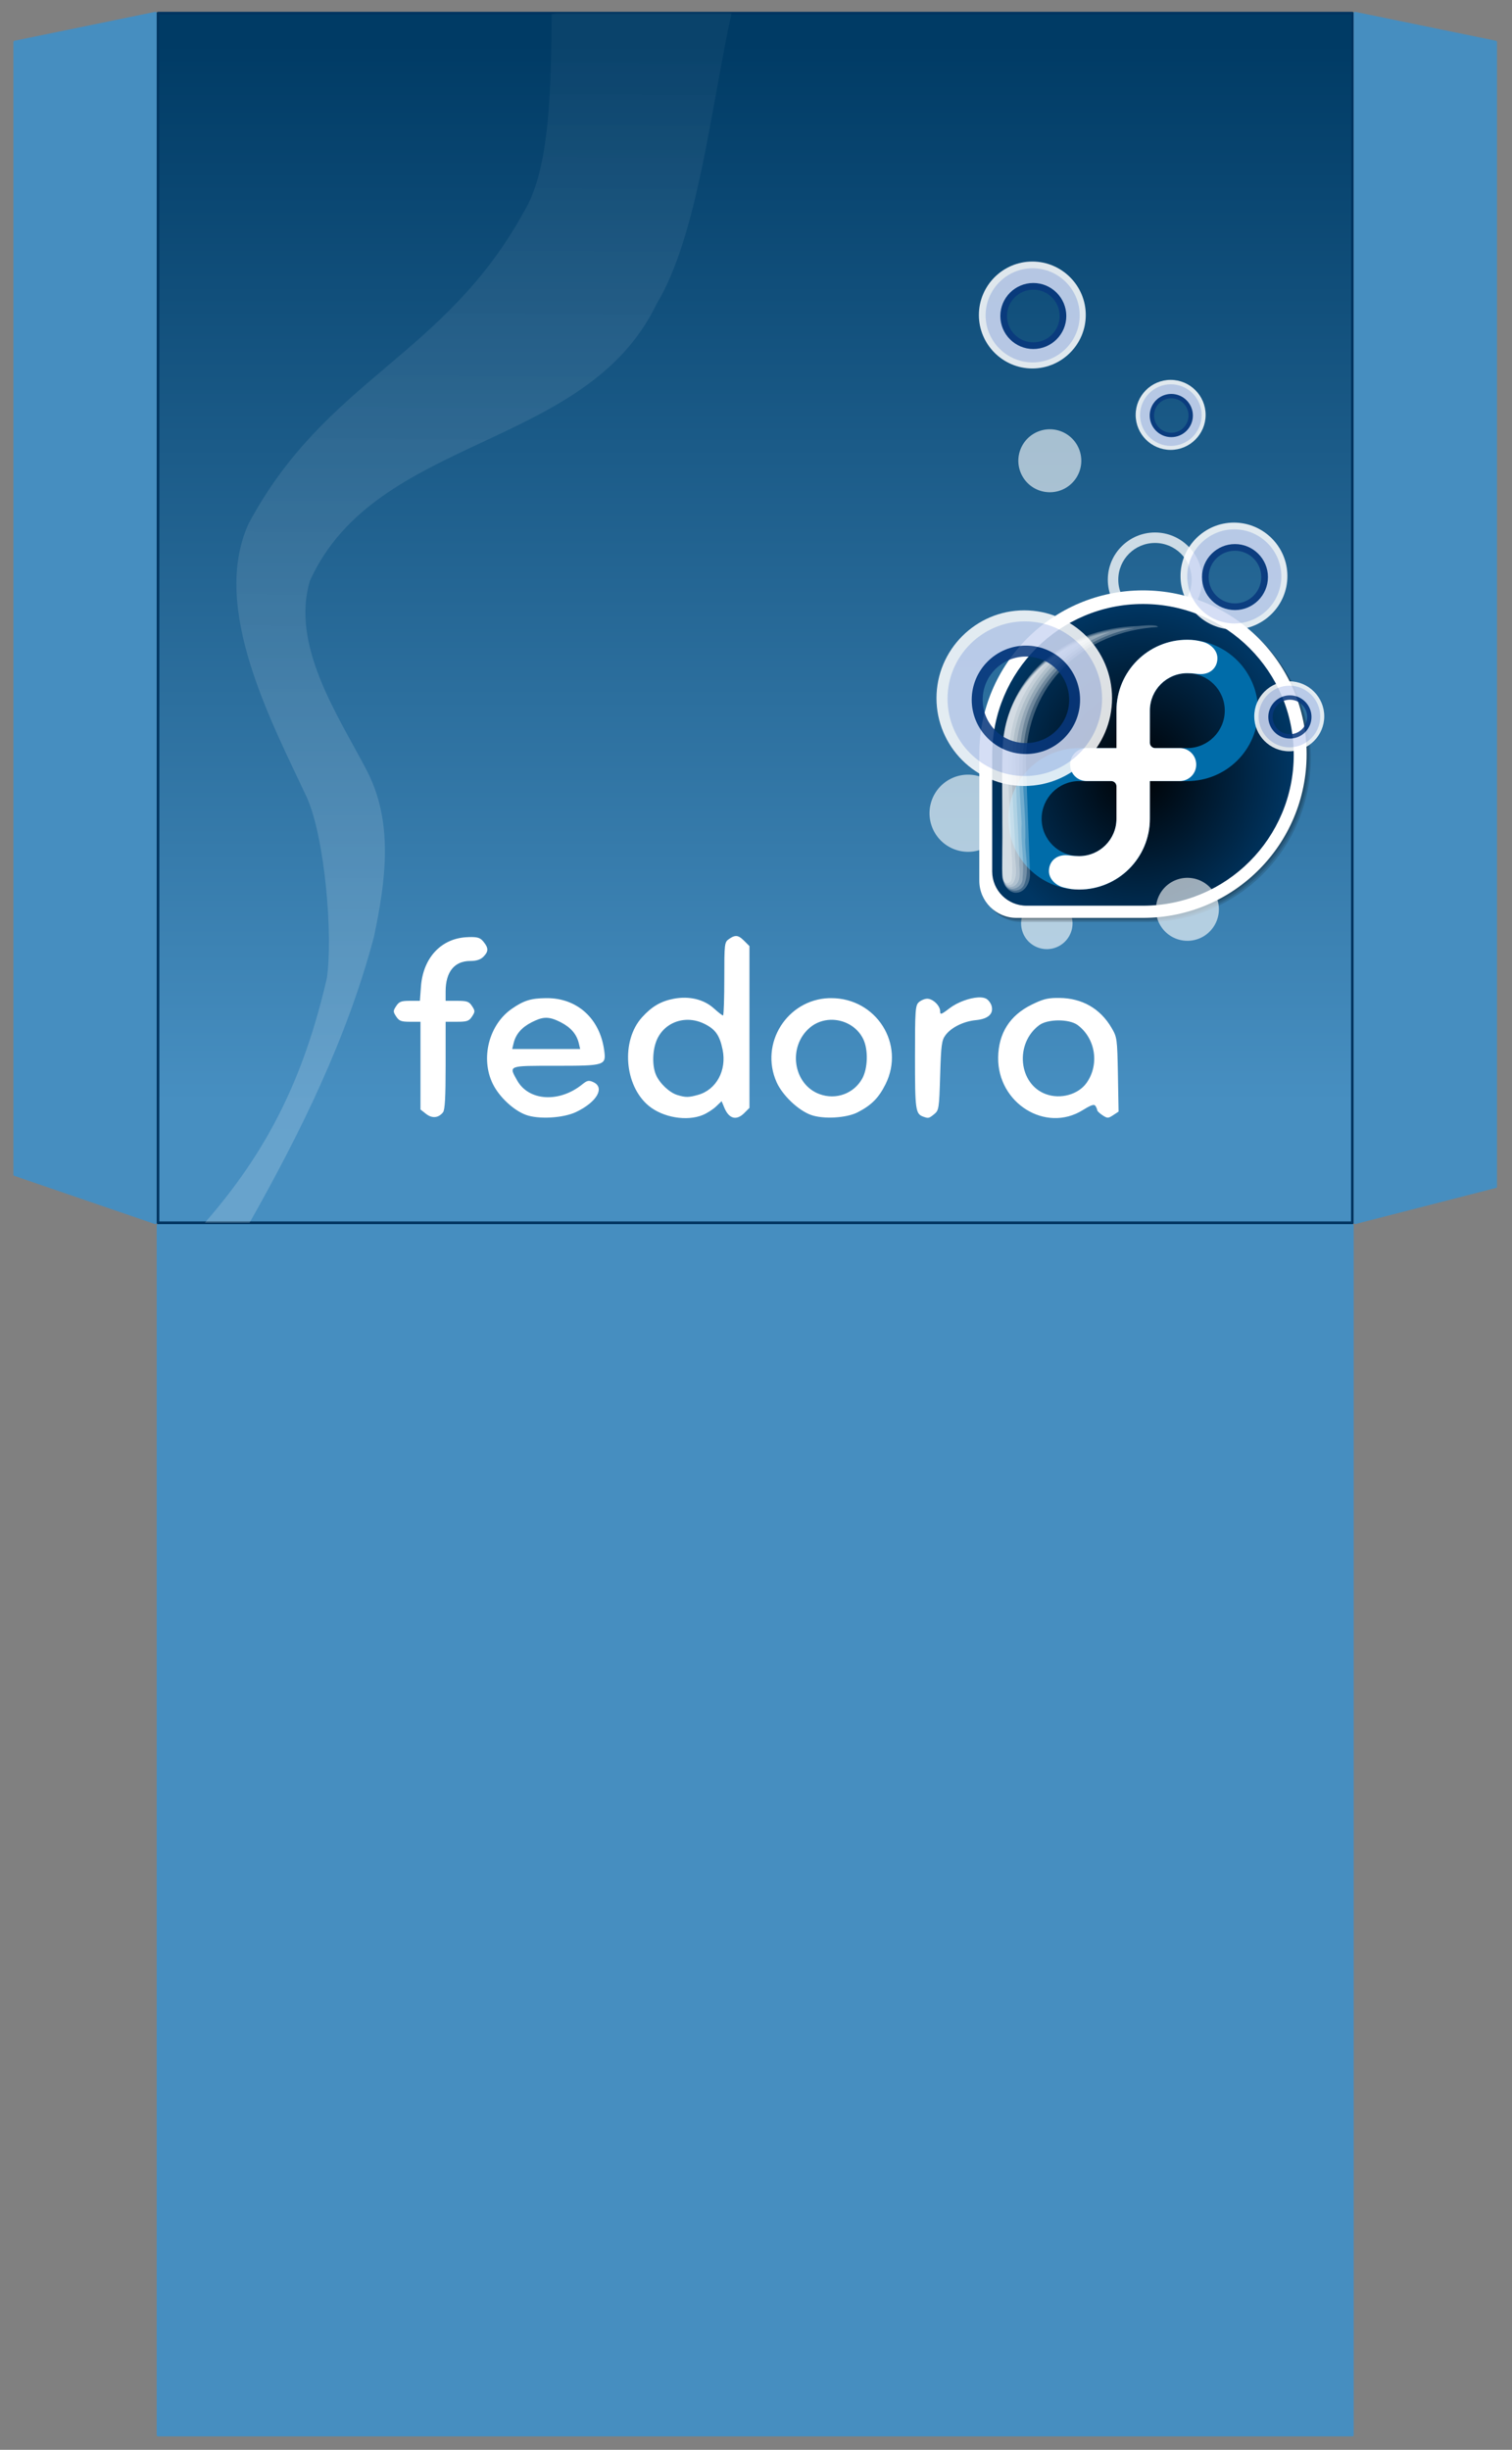 <?xml version="1.0" encoding="UTF-8" standalone="no"?>
<!-- Created with Inkscape (http://www.inkscape.org/) -->
<svg
   xmlns:dc="http://purl.org/dc/elements/1.1/"
   xmlns:cc="http://web.resource.org/cc/"
   xmlns:rdf="http://www.w3.org/1999/02/22-rdf-syntax-ns#"
   xmlns:svg="http://www.w3.org/2000/svg"
   xmlns="http://www.w3.org/2000/svg"
   xmlns:xlink="http://www.w3.org/1999/xlink"
   xmlns:sodipodi="http://inkscape.sourceforge.net/DTD/sodipodi-0.dtd"
   xmlns:inkscape="http://www.inkscape.org/namespaces/inkscape"
   width="565"
   height="915"
   id="svg2"
   sodipodi:version="0.32"
   inkscape:version="0.43"
   version="1.0"
   sodipodi:docbase="/home/nicu/Desktop/cd_templates/bubbles"
   sodipodi:docname="cdjacket_bubbles1.svg">
  <rect width="100%" height="100%" fill="#808080" stroke="none"/>
  <defs
     id="defs4">
    <linearGradient
       id="linearGradient3131">
      <stop
         style="stop-color:#ffffff;stop-opacity:0.181;"
         offset="0"
         id="stop3133" />
      <stop
         style="stop-color:#ffffff;stop-opacity:0.038;"
         offset="1"
         id="stop3135" />
    </linearGradient>
    <linearGradient
       id="linearGradient1369">
      <stop
         style="stop-color:#003b65;stop-opacity:1;"
         offset="0"
         id="stop1372" />
      <stop
         style="stop-color:#478fc1;stop-opacity:1;"
         offset="1"
         id="stop1374" />
    </linearGradient>
    <linearGradient
       id="linearGradient1349">
      <stop
         id="stop1351"
         offset="0"
         style="stop-color:#000001;stop-opacity:1;" />
      <stop
         id="stop1353"
         offset="1"
         style="stop-color:#003663;stop-opacity:1;" />
    </linearGradient>
    <linearGradient
       inkscape:collect="always"
       xlink:href="#linearGradient3131"
       id="linearGradient1524"
       gradientUnits="userSpaceOnUse"
       x1="188.267"
       y1="386.458"
       x2="188.582"
       y2="30.542"
       gradientTransform="matrix(1.28,0,0,1.28,-18.709,-8.741)" />
    <linearGradient
       inkscape:collect="always"
       xlink:href="#linearGradient1369"
       id="linearGradient1533"
       x1="282.2"
       y1="16.04"
       x2="282.2"
       y2="411.755"
       gradientUnits="userSpaceOnUse" />
    <radialGradient
       inkscape:collect="always"
       xlink:href="#linearGradient1349"
       id="radialGradient1535"
       gradientUnits="userSpaceOnUse"
       gradientTransform="matrix(0.935,2.68766e-2,-2.919437e-2,1.015,18.246,-5.7)"
       cx="115.904"
       cy="140.935"
       fx="115.904"
       fy="140.935"
       r="126.159" />
    <linearGradient
       inkscape:collect="always"
       xlink:href="#linearGradient3131"
       id="linearGradient2413"
       gradientUnits="userSpaceOnUse"
       x1="186.036"
       y1="441.668"
       x2="189.381"
       y2="13.722" />
  </defs>
  <sodipodi:namedview
     id="base"
     pagecolor="#ffffff"
     bordercolor="#666666"
     borderopacity="1.0"
     inkscape:pageopacity="0.0"
     inkscape:pageshadow="2"
     inkscape:zoom="1"
     inkscape:cx="282.19999"
     inkscape:cy="572.32371"
     inkscape:document-units="px"
     inkscape:current-layer="layer1"
     showgrid="false"
     inkscape:window-width="1142"
     inkscape:window-height="787"
     inkscape:window-x="0"
     inkscape:window-y="24" />
  <g
     inkscape:label="Layer 1"
     inkscape:groupmode="layer"
     id="layer1">
    <path
       style="fill:#468ec0;fill-opacity:1;stroke:#468ec0;stroke-width:1;stroke-linecap:round;stroke-linejoin:round;stroke-miterlimit:4;stroke-dashoffset:0;stroke-opacity:1"
       d="M 59.05,909.5 L 59.05,457.683 L 505.35,457.683 L 505.35,909.5 L 59.05,909.5 z "
       id="rect1317" />
    <path
       style="fill:url(#linearGradient1533);fill-opacity:1;stroke:#003460;stroke-width:1;stroke-linecap:round;stroke-linejoin:round;stroke-miterlimit:4;stroke-dashoffset:0;stroke-opacity:1"
       d="M 59.05,456.71 L 59.05,4.92 L 505.35,4.92 L 505.35,456.71 L 59.05,456.71 z "
       id="rect1319" />
    <path
       style="fill:#468ec0;fill-opacity:1;stroke:#468ec0;stroke-width:1;stroke-linecap:round;stroke-linejoin:round;stroke-miterlimit:4;stroke-dashoffset:0;stroke-opacity:1"
       d="M 506.35,456.71 L 506.35,4.92 L 558.9,15.723 L 558.9,443.205 L 506.35,456.71 z "
       id="rect1321"
       sodipodi:nodetypes="ccccc" />
    <path
       id="path1327"
       d="M 5.5,438.703 L 5.5,15.723 L 58.05,4.92 L 58.05,456.71 L 5.5,438.703 z "
       style="fill:#468ec0;fill-opacity:1;stroke:#468ec0;stroke-width:1;stroke-linecap:round;stroke-linejoin:round;stroke-miterlimit:4;stroke-dashoffset:0;stroke-opacity:1"
       sodipodi:nodetypes="ccccc" />
    <path
       style="fill:url(#linearGradient2413);fill-opacity:1;stroke:none;stroke-width:1;stroke-linecap:round;stroke-linejoin:round;stroke-miterlimit:4;stroke-dashoffset:0;stroke-opacity:1"
       d="M 207.969 4.906 C 207.369 5.011 206.786 5.11 206.188 5.219 C 205.818 32.583 205.66 62.836 195.781 79.094 C 165.945 133.325 121.753 141.475 92.844 195.688 C 78.609 227.168 101.517 269.659 114.656 297.844 C 121.465 313.076 124.442 349.354 122.156 365.312 C 113.422 402.974 99.834 430.065 76.531 456.719 L 93.25 456.719 C 112.406 422.786 129.623 387.867 139.719 350 C 144.167 328.896 147.293 306.706 136.625 286.938 C 125.817 266.47 108.642 240.759 115.812 216.906 C 140.613 162.263 219.008 168.29 245.312 113.594 C 260.776 88.171 265.765 39.407 273.375 4.906 L 207.969 4.906 z "
       id="path1537" />
    <path
       sodipodi:type="arc"
       style="fill:#ffffff;fill-opacity:0.614;stroke:none;stroke-width:10;stroke-linejoin:miter;stroke-miterlimit:4;stroke-dasharray:none;stroke-opacity:1"
       id="path7495"
       sodipodi:cx="468"
       sodipodi:cy="190"
       sodipodi:rx="49"
       sodipodi:ry="49"
       d="M 517 190 A 49 49 0 1 1  419,190 A 49 49 0 1 1  517 190 z"
       transform="matrix(0.294,0,0,0.294,224.149,247.884)" />
    <path
       transform="matrix(0.196,0,0,0.196,299.446,307.657)"
       d="M 517 190 A 49 49 0 1 1  419,190 A 49 49 0 1 1  517 190 z"
       sodipodi:ry="49"
       sodipodi:rx="49"
       sodipodi:cy="190"
       sodipodi:cx="468"
       id="path8380"
       style="fill:#ffffff;fill-opacity:0.614;stroke:none;stroke-width:10;stroke-linejoin:miter;stroke-miterlimit:4;stroke-dasharray:none;stroke-opacity:1"
       sodipodi:type="arc" />
    <g
       style="fill:#ffffff;fill-opacity:1"
       transform="matrix(0.783,0,0,0.783,123.065,333.579)"
       inkscape:label="Layer 1"
       id="g1342">
      <path
         id="path1333"
         style="fill:#ffffff;fill-opacity:1"
         d="M 193.875,20.469 C 195.178,20.376 196.355,21.137 198.031,22.812 L 200.5,25.281 L 200.5,63.875 L 200.5,102.438 L 198.031,104.906 C 194.279,108.659 190.717,107.695 188.5,102.344 L 187.219,99.25 L 184.594,101.75 C 183.16,103.124 180.326,104.958 178.281,105.812 C 170.69,108.984 159.222,107.061 152.438,101.469 C 140.769,91.85 139.129,70.418 149.219,59.25 C 153.889,54.081 158.214,51.549 164.406,50.375 C 171.744,48.983 178.737,50.666 183.5,54.969 C 185.549,56.82 187.507,58.351 187.875,58.375 C 187.879,58.374 187.902,58.347 187.906,58.344 C 187.909,58.34 187.904,58.317 187.906,58.312 C 187.909,58.307 187.935,58.288 187.938,58.281 C 188.254,57.384 188.5,49.9 188.5,40.906 C 188.5,24.014 188.567,23.414 190.719,21.906 C 191.981,21.022 192.954,20.534 193.875,20.469 z M 66.5,20.969 C 70.867,20.881 72.006,21.261 73.594,23.219 C 76.028,26.22 76,27.875 73.5,30.375 C 72.123,31.752 70.163,32.375 67.219,32.375 C 59.708,32.375 55.5,37.573 55.5,46.844 L 55.5,51.375 L 60.969,51.375 C 65.707,51.375 66.677,51.712 68.094,53.875 C 69.611,56.191 69.611,56.559 68.094,58.875 C 66.677,61.038 65.707,61.375 60.969,61.375 L 55.5,61.375 L 55.5,82.156 C 55.5,97.289 55.159,103.406 54.25,104.562 C 52.106,107.289 49.041,107.581 46.156,105.312 L 43.5,103.219 L 43.5,82.281 L 43.5,61.375 L 38.531,61.375 C 34.326,61.375 33.29,60.987 31.906,58.875 C 30.389,56.559 30.389,56.191 31.906,53.875 C 33.28,51.778 34.313,51.375 38.375,51.375 L 43.219,51.375 L 43.719,44.625 C 44.722,30.642 53.655,21.289 66.281,21 C 66.352,20.998 66.431,20.97 66.5,20.969 z M 309.656,49.75 C 311.208,49.666 312.54,49.863 313.438,50.344 C 314.557,50.943 315.747,52.556 316.094,53.938 C 317.027,57.656 314.337,60.039 308.562,60.594 C 302.685,61.158 296.834,64.043 294.062,67.75 C 292.238,70.19 291.943,72.377 291.5,87.031 C 291.02,102.897 290.892,103.636 288.625,105.469 C 286.14,107.478 285.895,107.512 283.5,106.656 C 279.749,105.316 279.5,103.547 279.5,78.312 C 279.5,55.698 279.666,53.549 281.344,52.031 C 282.35,51.121 284.15,50.375 285.344,50.375 C 288.062,50.375 291.5,53.704 291.5,56.344 C 291.5,56.677 291.509,56.965 291.562,57.156 C 291.574,57.195 291.61,57.249 291.625,57.281 C 291.631,57.294 291.649,57.333 291.656,57.344 C 291.671,57.365 291.701,57.389 291.719,57.406 C 291.728,57.414 291.74,57.431 291.75,57.438 C 291.755,57.441 291.776,57.466 291.781,57.469 C 291.787,57.471 291.807,57.466 291.812,57.469 C 291.824,57.473 291.863,57.497 291.875,57.5 C 291.881,57.501 291.9,57.499 291.906,57.5 C 291.927,57.502 291.978,57.501 292,57.5 C 292.023,57.499 292.069,57.504 292.094,57.5 C 292.68,57.388 293.815,56.582 295.969,54.938 C 299.78,52.028 305.533,49.973 309.656,49.75 z M 346.719,50 C 347.254,49.99 347.798,49.994 348.406,50 C 359.228,50.099 367.891,55.049 373.281,64.219 C 375.933,68.73 376.023,69.365 376.344,86.531 L 376.656,104.219 L 374.094,105.906 C 371.698,107.476 371.321,107.49 369,105.969 C 367.711,105.124 366.636,104.106 366.5,103.656 C 366.497,103.642 366.501,103.607 366.5,103.594 C 366.5,103.588 366.469,103.569 366.469,103.562 C 366.438,103.145 366.098,102.258 365.656,101.562 C 365.616,101.499 365.546,101.427 365.5,101.375 C 365.494,101.369 365.475,101.35 365.469,101.344 C 365.457,101.332 365.419,101.292 365.406,101.281 C 365.4,101.276 365.382,101.255 365.375,101.25 C 365.362,101.24 365.326,101.228 365.312,101.219 C 365.27,101.192 365.203,101.144 365.156,101.125 C 365.124,101.113 365.066,101.103 365.031,101.094 C 364.186,100.892 362.621,101.611 359.531,103.531 C 341.86,114.516 318.872,100.189 319.188,78.375 C 319.354,66.858 324.76,58.337 335.094,53.25 C 340.094,50.788 342.358,50.085 346.719,50 z M 103.344,50.094 C 103.457,50.093 103.572,50.094 103.688,50.094 C 118.247,50.016 129.087,59.808 131.156,74.906 C 132.158,82.212 131.741,82.375 107.812,82.375 C 85.078,82.375 85.584,82.154 89.625,89.344 C 95.179,99.225 109.733,100.112 120.719,91.219 C 123.034,89.345 123.817,89.176 125.969,90.156 C 131.658,92.749 127.683,99.687 117.781,104.406 C 111.634,107.336 99.844,108.005 93.812,105.781 C 87.881,103.595 81.047,97.197 78,90.969 C 72.043,78.794 76.151,62.698 87.156,55.125 C 92.788,51.25 96.186,50.164 103.344,50.094 z M 238.531,50.094 C 238.849,50.083 239.179,50.094 239.5,50.094 C 261.066,50.075 274.969,72.082 265.438,91.156 C 262.169,97.696 258.717,101.183 252.125,104.562 C 246.731,107.328 235.645,107.941 229.781,105.781 C 223.663,103.527 216.214,96.404 213.438,90.156 C 205.232,71.69 218.505,50.76 238.531,50.094 z M 102.812,59.5 C 100.931,59.638 98.998,60.364 96.531,61.625 C 91.756,64.065 88.964,67.306 87.938,71.625 L 87.281,74.375 L 103.5,74.375 L 119.719,74.375 L 119.062,71.625 C 118.036,67.306 115.244,64.065 110.469,61.625 C 107.396,60.055 105.156,59.328 102.812,59.5 z M 239.094,60.438 C 235.634,60.561 232.18,61.765 229.375,64.125 C 218.631,73.165 221.271,91.262 234,95.906 C 241.783,98.746 250.275,95.66 254.281,88.531 C 256.999,83.696 257.26,74.811 254.844,69.719 C 251.935,63.589 245.474,60.209 239.094,60.438 z M 170.031,60.469 C 164.214,60.806 158.954,64.141 156.406,69.75 C 154.197,74.615 153.958,82.176 155.875,86.656 C 157.62,90.734 162.345,95.191 166.094,96.312 C 170.1,97.511 171.4,97.51 175.938,96.25 C 184.667,93.826 189.716,84.574 187.688,74.688 C 186.27,67.778 184.217,64.882 178.844,62.281 C 175.947,60.879 172.923,60.301 170.031,60.469 z M 347.812,60.719 C 344.285,60.747 340.772,61.517 338.812,62.969 C 326.992,71.727 328.875,91.136 342,95.906 C 348.962,98.437 357.412,96.097 361.375,90.531 C 367.599,81.79 365.69,69.333 357.125,62.938 C 355.128,61.446 351.452,60.689 347.812,60.719 z "
         sodipodi:nodetypes="cccccccccsssssssssssccssscccsscccscccccsscccsccsssssssssssssssssssssssccsscccsssssssssssssssccssssssssssccsssssccscccccsccssssccssssssccssssc" />
    </g>
    <path
       style="opacity:0.77;fill:#ffffff;fill-opacity:1;stroke:none;stroke-width:12;stroke-linejoin:miter;stroke-miterlimit:4;stroke-dasharray:none;stroke-opacity:1"
       d="M 431.591,198.881 C 421.882,198.881 413.964,206.8 413.964,216.509 C 413.964,226.218 421.882,234.137 431.591,234.137 C 441.3,234.137 449.219,226.218 449.219,216.509 C 449.219,206.8 441.3,198.881 431.591,198.881 z M 431.591,202.799 C 439.181,202.799 445.302,208.919 445.302,216.509 C 445.302,224.099 439.181,230.219 431.591,230.219 C 424.002,230.219 417.881,224.099 417.881,216.509 C 417.881,208.919 424.002,202.799 431.591,202.799 z "
       id="path7497" />
    <g
       transform="matrix(0.493,0,0,0.493,364.902,219.473)"
       id="g3097">
      <path
         id="path3095"
         style="fill:#000000;fill-opacity:0.137"
         d="M 253.371,129.322 C 253.371,60.802 197.83,5.257 129.315,5.257 C 60.832,5.257 5.307,60.755 5.26,129.232 L 5.257,129.226 L 5.257,225.233 L 5.26,225.241 C 5.297,240.788 17.906,253.371 33.467,253.371 C 33.511,253.371 33.553,253.365 33.598,253.365 L 33.607,253.371 L 129.366,253.371 L 129.366,253.371 C 197.856,253.343 253.371,197.821 253.371,129.322 z " />
      <path
         id="path3093"
         style="fill:#000000;fill-opacity:0.137"
         d="M 252.32,128.271 C 252.32,59.751 196.779,4.205 128.264,4.205 C 59.781,4.205 4.255,59.704 4.208,128.181 L 4.205,128.175 L 4.205,224.182 L 4.208,224.19 C 4.246,239.737 16.855,252.32 32.416,252.32 C 32.46,252.32 32.502,252.314 32.546,252.314 L 32.555,252.32 L 128.314,252.32 L 128.314,252.32 C 196.804,252.291 252.32,196.769 252.32,128.271 z " />
      <path
         d="M 251.269,127.219 C 251.269,58.7 195.727,3.154 127.213,3.154 C 58.73,3.154 3.204,58.653 3.157,127.13 L 3.154,127.124 L 3.154,223.13 L 3.157,223.138 C 3.194,238.685 15.804,251.269 31.364,251.269 C 31.408,251.269 31.451,251.263 31.495,251.263 L 31.504,251.269 L 127.263,251.269 L 127.263,251.269 C 195.753,251.24 251.269,195.718 251.269,127.219 z "
         style="fill:#000000;fill-opacity:0.137"
         id="path1345" />
      <path
         id="path1347"
         style="fill:#ffffff;fill-opacity:1"
         d="M 250.217,126.168 C 250.217,57.648 194.676,2.103 126.161,2.103 C 57.678,2.103 2.153,57.601 2.106,126.078 L 2.103,126.072 L 2.103,222.079 L 2.106,222.087 C 2.143,237.634 14.752,250.217 30.313,250.217 C 30.357,250.217 30.399,250.211 30.444,250.211 L 30.452,250.217 L 126.212,250.217 L 126.212,250.217 C 194.702,250.189 250.217,194.667 250.217,126.168 z " />
      <path
         d="M 240.444,126.71 C 240.444,63.588 189.278,12.418 126.161,12.418 C 63.073,12.418 11.921,63.545 11.877,126.628 L 11.875,126.622 L 11.875,215.066 L 11.877,215.073 C 11.912,229.396 23.528,240.988 37.863,240.988 C 37.903,240.988 37.942,240.982 37.983,240.982 L 37.991,240.988 L 126.207,240.988 L 126.207,240.988 C 189.302,240.961 240.444,189.813 240.444,126.71 z "
         style="fill:url(#radialGradient1535);fill-opacity:1"
         id="speech-bubble" />
      <g
         id="f-script"
         transform="matrix(0.906,0,0,0.906,11.875,12.418)"
         style="fill:#006ca9;fill-opacity:1">
        <path
           id="f-script-path"
           style="fill:#006ca9;fill-opacity:1"
           d="M 163.202,29.904 C 130.498,29.904 103.989,56.414 103.989,89.116 C 103.989,89.127 103.989,89.142 103.989,89.157 L 103.989,120.496 L 72.746,120.496 C 72.741,120.496 72.741,120.496 72.738,120.496 C 40.035,120.496 13.526,146.877 13.526,179.577 C 13.526,212.282 40.036,238.791 72.738,238.791 C 105.437,238.791 131.947,212.282 131.947,179.577 C 131.947,179.565 131.947,179.554 131.947,179.536 L 131.947,148.067 L 163.189,148.067 C 163.196,148.067 163.199,148.067 163.202,148.067 C 195.901,148.067 222.411,121.816 222.411,89.116 C 222.411,56.414 195.901,29.904 163.202,29.904 z M 103.989,179.633 C 103.964,196.864 89.979,210.833 72.738,210.833 C 55.479,210.833 41.358,196.841 41.358,179.582 C 41.358,162.317 55.479,148.066 72.738,148.066 C 72.752,148.066 72.766,148.066 72.779,148.066 L 99.558,148.066 C 99.567,148.066 99.572,148.066 99.578,148.066 C 102.016,148.066 103.993,150.039 103.993,152.473 C 103.993,152.478 103.99,152.478 103.99,152.484 L 103.99,179.633 L 103.989,179.633 z M 163.199,120.496 C 163.189,120.496 163.179,120.496 163.17,120.496 L 136.373,120.496 C 136.367,120.496 136.36,120.496 136.357,120.496 C 133.919,120.496 131.947,118.524 131.947,116.084 L 131.947,116.083 L 131.947,89.065 C 131.976,71.824 145.957,57.86 163.199,57.86 C 180.458,57.86 194.582,71.853 194.582,89.115 C 194.582,106.375 180.458,120.496 163.199,120.496 z " />
      </g>
      <path
         id="blue-inifity-connectors"
         style="fill:#ffffff"
         d="M 106.077,121.576 L 106.077,93.185 C 106.077,93.173 106.077,93.159 106.077,93.148 C 106.077,63.523 130.091,39.508 159.717,39.508 C 164.211,39.508 167.404,40.014 171.564,41.103 C 177.63,42.694 182.585,47.663 182.587,53.449 C 182.59,60.442 177.514,65.526 169.927,65.526 C 166.312,65.526 165.006,64.834 159.714,64.834 C 144.095,64.834 131.429,77.484 131.403,93.103 L 131.403,117.578 L 131.403,117.579 C 131.403,119.789 133.19,121.575 135.398,121.575 C 135.401,121.575 135.407,121.575 135.413,121.575 L 154.003,121.575 C 160.931,121.575 166.526,127.122 166.531,134.069 C 166.531,141.018 160.929,146.552 154.003,146.552 L 131.403,146.552 L 131.403,175.06 C 131.403,175.077 131.403,175.087 131.403,175.103 C 131.403,204.725 107.388,228.74 77.767,228.74 C 73.272,228.74 70.079,228.233 65.919,227.144 C 59.852,225.554 54.896,220.581 54.893,214.798 C 54.893,207.806 59.966,202.72 67.557,202.72 C 71.167,202.72 72.477,203.413 77.767,203.413 C 93.386,203.413 106.055,190.762 106.079,175.149 C 106.079,175.149 106.079,150.55 106.079,150.545 C 106.079,148.34 104.288,146.553 102.08,146.553 C 102.077,146.553 102.074,146.553 102.07,146.553 L 83.48,146.553 C 76.55,146.553 70.951,141.024 70.951,134.073 C 70.949,127.083 76.608,121.577 83.612,121.577 L 106.077,121.577 L 106.077,121.576 z " />
      <path
         style="fill:#ffffff;fill-opacity:0.256"
         d="M 122.75,29.122 C 65.269,30.57 19.547,69.065 19.507,126.889 C 19.507,126.889 19.381,215.626 19.381,217.055 C 19.381,224.847 24.103,231.157 29.946,231.157 C 35.79,231.157 40.554,224.847 40.554,217.055 L 37.439,132.319 C 37.478,72.939 81.505,33.016 137.524,29.837 C 136.898,27.488 122.975,29.116 122.75,29.122 z "
         id="path2283"
         sodipodi:nodetypes="ccsssccc" />
      <path
         style="fill:#ffffff;fill-opacity:0.256"
         d="M 119.018,30.576 C 78.095,31.527 36.575,56.518 24.265,96.917 C 16.261,123.015 20.985,151.088 19.648,178.076 C 20.455,192.877 18.05,208.229 20.561,222.738 C 22.1,230.7 33.635,232.248 36.43,224.295 C 40.49,213.105 36.195,200.501 37.032,188.787 C 37.367,158.674 30.485,127.534 40.219,98.264 C 51.226,62.904 83.772,36.813 119.902,30.534 L 119.018,30.576 z "
         id="path4037" />
      <path
         style="fill:#ffffff;fill-opacity:0.256"
         d="M 101.492,33.607 C 101.596,33.625 101.837,33.478 101.492,33.607 z M 101.492,33.607 C 62.898,39.808 26.908,69.7 21.347,109.504 C 17.359,139.15 21.085,169.159 19.499,198.953 C 20.023,207.793 17.704,218.202 22.441,226.063 C 27.18,231.123 35.344,226.444 34.901,219.833 C 36.397,206.247 33.294,192.617 34.209,178.961 C 32.578,146.107 27.714,110.347 44.998,80.552 C 57.199,58.644 77.888,41.955 101.492,33.607 z "
         id="path4041" />
      <path
         style="fill:#ffffff;fill-opacity:0.256"
         d="M 84.499,38.869 C 49.917,50.062 21.097,82.01 20.309,119.306 C 18.285,150.462 20.794,181.707 19.381,212.888 C 19.387,218.069 20.415,229.13 28.178,226.358 C 35.311,222.42 31.666,212.329 32.447,205.776 C 31.528,181.097 29.749,156.443 29.694,131.73 C 29.346,101.722 41.724,71.756 64.926,52.465 C 71.278,47.083 78.139,42.355 85.552,38.532 L 84.499,38.869 z "
         id="path4045" />
      <path
         style="fill:#ffffff;fill-opacity:0.256"
         d="M 69.454,45.941 C 40.862,60.318 19.124,90.663 19.917,123.645 C 18.674,154.886 20.055,186.212 19.532,217.434 C 19.011,221.815 23.563,228.643 27.824,223.79 C 32.235,216.492 28.4,207.091 29.313,198.96 C 28.803,169.998 24.502,140.726 28.497,111.903 C 32.703,85.547 48.198,60.798 69.454,45.941 z "
         id="path4049" />
      <path
         style="fill:#ffffff;fill-opacity:0.256"
         d="M 52.484,57.601 C 30.99,74.596 18.027,101.545 19.71,129.074 C 19.029,159.416 19.586,189.897 19.778,220.17 C 20.399,225.1 26.582,225.103 26.723,219.791 C 27.853,208.856 25.779,197.798 26.197,186.791 C 24.805,150.628 18.336,111.116 37.499,78.269 C 41.754,70.58 46.939,63.535 53.031,57.18 L 52.484,57.601 z "
         id="path4053" />
    </g>
    <path
       transform="matrix(0.24,0,0,0.24,331.387,294.03)"
       d="M 517 190 A 49 49 0 1 1  419,190 A 49 49 0 1 1  517 190 z"
       sodipodi:ry="49"
       sodipodi:rx="49"
       sodipodi:cy="190"
       sodipodi:cx="468"
       id="path1356"
       style="fill:#ffffff;fill-opacity:0.614;stroke:none;stroke-width:10;stroke-linejoin:miter;stroke-miterlimit:4;stroke-dasharray:none;stroke-opacity:1"
       sodipodi:type="arc" />
    <g
       style="opacity:0.865"
       transform="matrix(0.409,0,0,0.409,278.039,185.918)"
       id="g7487">
      <path
         id="path7489"
         d="M 256,102.795 C 211.846,102.795 175.795,138.846 175.795,183 C 175.795,227.154 211.846,263.205 256,263.205 C 300.154,263.205 336.205,227.154 336.205,183 C 336.205,138.846 300.154,102.795 256,102.795 z M 256,126.751 C 287.168,126.751 312.249,151.832 312.249,183 C 312.249,214.168 287.168,239.249 256,239.249 C 224.832,239.249 199.751,214.168 199.751,183 C 199.751,151.832 224.832,126.751 256,126.751 z "
         style="fill:#ffffff;fill-opacity:1;stroke:none;stroke-width:15.654;stroke-linejoin:miter;stroke-miterlimit:4;stroke-dasharray:none;stroke-opacity:1" />
      <path
         id="path7491"
         d="M 256.5,112.89 C 217.663,112.89 185.89,144.663 185.89,183.5 C 185.89,222.337 217.663,254.11 256.5,254.11 C 295.337,254.11 327.11,222.337 327.11,183.5 C 327.11,144.663 295.337,112.89 256.5,112.89 z M 256.5,136.92 C 282.352,136.92 303.08,157.648 303.08,183.5 C 303.08,209.352 282.352,230.08 256.5,230.08 C 230.648,230.08 209.92,209.352 209.92,183.5 C 209.92,157.648 230.648,136.92 256.5,136.92 z "
         style="fill:#ced9f4;fill-opacity:1;stroke:none;stroke-width:18.227;stroke-linejoin:miter;stroke-miterlimit:4;stroke-dasharray:none;stroke-opacity:1" />
      <path
         id="path7493"
         d="M 257.5,135 C 230.231,135 208,157.231 208,184.5 C 208,211.769 230.231,234 257.5,234 C 284.769,234 307,211.769 307,184.5 C 307,157.231 284.769,135 257.5,135 z M 257.5,145 C 279.359,145 297,162.641 297,184.5 C 297,206.359 279.359,224 257.5,224 C 235.641,224 218,206.359 218,184.5 C 218,162.641 235.641,145 257.5,145 z "
         style="fill:#08377d;fill-opacity:1;stroke:none;stroke-width:10;stroke-linejoin:miter;stroke-miterlimit:4;stroke-dasharray:none;stroke-opacity:1" />
    </g>
    <g
       id="g8372"
       transform="matrix(0.163,0,0,0.163,440.036,237.707)"
       style="opacity:0.865">
      <path
         style="fill:#ffffff;fill-opacity:1;stroke:none;stroke-width:15.654;stroke-linejoin:miter;stroke-miterlimit:4;stroke-dasharray:none;stroke-opacity:1"
         d="M 256,102.795 C 211.846,102.795 175.795,138.846 175.795,183 C 175.795,227.154 211.846,263.205 256,263.205 C 300.154,263.205 336.205,227.154 336.205,183 C 336.205,138.846 300.154,102.795 256,102.795 z M 256,126.751 C 287.168,126.751 312.249,151.832 312.249,183 C 312.249,214.168 287.168,239.249 256,239.249 C 224.832,239.249 199.751,214.168 199.751,183 C 199.751,151.832 224.832,126.751 256,126.751 z "
         id="path8374" />
      <path
         style="fill:#ced9f4;fill-opacity:1;stroke:none;stroke-width:18.227;stroke-linejoin:miter;stroke-miterlimit:4;stroke-dasharray:none;stroke-opacity:1"
         d="M 256.5,112.89 C 217.663,112.89 185.89,144.663 185.89,183.5 C 185.89,222.337 217.663,254.11 256.5,254.11 C 295.337,254.11 327.11,222.337 327.11,183.5 C 327.11,144.663 295.337,112.89 256.5,112.89 z M 256.5,136.92 C 282.352,136.92 303.08,157.648 303.08,183.5 C 303.08,209.352 282.352,230.08 256.5,230.08 C 230.648,230.08 209.92,209.352 209.92,183.5 C 209.92,157.648 230.648,136.92 256.5,136.92 z "
         id="path8376" />
      <path
         style="fill:#08377d;fill-opacity:1;stroke:none;stroke-width:10;stroke-linejoin:miter;stroke-miterlimit:4;stroke-dasharray:none;stroke-opacity:1"
         d="M 257.5,135 C 230.231,135 208,157.231 208,184.5 C 208,211.769 230.231,234 257.5,234 C 284.769,234 307,211.769 307,184.5 C 307,157.231 284.769,135 257.5,135 z M 257.5,145 C 279.359,145 297,162.641 297,184.5 C 297,206.359 279.359,224 257.5,224 C 235.641,224 218,206.359 218,184.5 C 218,162.641 235.641,145 257.5,145 z "
         id="path8378" />
    </g>
    <g
       id="g8382"
       transform="matrix(0.249,0,0,0.249,397.358,169.595)"
       style="opacity:0.865">
      <path
         style="fill:#ffffff;fill-opacity:1;stroke:none;stroke-width:15.654;stroke-linejoin:miter;stroke-miterlimit:4;stroke-dasharray:none;stroke-opacity:1"
         d="M 256,102.795 C 211.846,102.795 175.795,138.846 175.795,183 C 175.795,227.154 211.846,263.205 256,263.205 C 300.154,263.205 336.205,227.154 336.205,183 C 336.205,138.846 300.154,102.795 256,102.795 z M 256,126.751 C 287.168,126.751 312.249,151.832 312.249,183 C 312.249,214.168 287.168,239.249 256,239.249 C 224.832,239.249 199.751,214.168 199.751,183 C 199.751,151.832 224.832,126.751 256,126.751 z "
         id="path8384" />
      <path
         style="fill:#ced9f4;fill-opacity:1;stroke:none;stroke-width:18.227;stroke-linejoin:miter;stroke-miterlimit:4;stroke-dasharray:none;stroke-opacity:1"
         d="M 256.5,112.89 C 217.663,112.89 185.89,144.663 185.89,183.5 C 185.89,222.337 217.663,254.11 256.5,254.11 C 295.337,254.11 327.11,222.337 327.11,183.5 C 327.11,144.663 295.337,112.89 256.5,112.89 z M 256.5,136.92 C 282.352,136.92 303.08,157.648 303.08,183.5 C 303.08,209.352 282.352,230.08 256.5,230.08 C 230.648,230.08 209.92,209.352 209.92,183.5 C 209.92,157.648 230.648,136.92 256.5,136.92 z "
         id="path8386" />
      <path
         style="fill:#08377d;fill-opacity:1;stroke:none;stroke-width:10;stroke-linejoin:miter;stroke-miterlimit:4;stroke-dasharray:none;stroke-opacity:1"
         d="M 257.5,135 C 230.231,135 208,157.231 208,184.5 C 208,211.769 230.231,234 257.5,234 C 284.769,234 307,211.769 307,184.5 C 307,157.231 284.769,135 257.5,135 z M 257.5,145 C 279.359,145 297,162.641 297,184.5 C 297,206.359 279.359,224 257.5,224 C 235.641,224 218,206.359 218,184.5 C 218,162.641 235.641,145 257.5,145 z "
         id="path8388" />
    </g>
    <g
       style="opacity:0.865"
       transform="matrix(0.249,0,0,0.249,322.012,72.088)"
       id="g1415">
      <path
         id="path1380"
         d="M 256,102.795 C 211.846,102.795 175.795,138.846 175.795,183 C 175.795,227.154 211.846,263.205 256,263.205 C 300.154,263.205 336.205,227.154 336.205,183 C 336.205,138.846 300.154,102.795 256,102.795 z M 256,126.751 C 287.168,126.751 312.249,151.832 312.249,183 C 312.249,214.168 287.168,239.249 256,239.249 C 224.832,239.249 199.751,214.168 199.751,183 C 199.751,151.832 224.832,126.751 256,126.751 z "
         style="fill:#ffffff;fill-opacity:1;stroke:none;stroke-width:15.654;stroke-linejoin:miter;stroke-miterlimit:4;stroke-dasharray:none;stroke-opacity:1" />
      <path
         id="path1382"
         d="M 256.5,112.89 C 217.663,112.89 185.89,144.663 185.89,183.5 C 185.89,222.337 217.663,254.11 256.5,254.11 C 295.337,254.11 327.11,222.337 327.11,183.5 C 327.11,144.663 295.337,112.89 256.5,112.89 z M 256.5,136.92 C 282.352,136.92 303.08,157.648 303.08,183.5 C 303.08,209.352 282.352,230.08 256.5,230.08 C 230.648,230.08 209.92,209.352 209.92,183.5 C 209.92,157.648 230.648,136.92 256.5,136.92 z "
         style="fill:#ced9f4;fill-opacity:1;stroke:none;stroke-width:18.227;stroke-linejoin:miter;stroke-miterlimit:4;stroke-dasharray:none;stroke-opacity:1" />
      <path
         id="path1384"
         d="M 257.5,135 C 230.231,135 208,157.231 208,184.5 C 208,211.769 230.231,234 257.5,234 C 284.769,234 307,211.769 307,184.5 C 307,157.231 284.769,135 257.5,135 z M 257.5,145 C 279.359,145 297,162.641 297,184.5 C 297,206.359 279.359,224 257.5,224 C 235.641,224 218,206.359 218,184.5 C 218,162.641 235.641,145 257.5,145 z "
         style="fill:#08377d;fill-opacity:1;stroke:none;stroke-width:10;stroke-linejoin:miter;stroke-miterlimit:4;stroke-dasharray:none;stroke-opacity:1" />
    </g>
    <g
       style="opacity:0.865"
       transform="matrix(0.163,0,0,0.163,395.714,125.131)"
       id="g1386">
      <path
         id="path1388"
         d="M 256,102.795 C 211.846,102.795 175.795,138.846 175.795,183 C 175.795,227.154 211.846,263.205 256,263.205 C 300.154,263.205 336.205,227.154 336.205,183 C 336.205,138.846 300.154,102.795 256,102.795 z M 256,126.751 C 287.168,126.751 312.249,151.832 312.249,183 C 312.249,214.168 287.168,239.249 256,239.249 C 224.832,239.249 199.751,214.168 199.751,183 C 199.751,151.832 224.832,126.751 256,126.751 z "
         style="fill:#ffffff;fill-opacity:1;stroke:none;stroke-width:15.654;stroke-linejoin:miter;stroke-miterlimit:4;stroke-dasharray:none;stroke-opacity:1" />
      <path
         id="path1390"
         d="M 256.5,112.89 C 217.663,112.89 185.89,144.663 185.89,183.5 C 185.89,222.337 217.663,254.11 256.5,254.11 C 295.337,254.11 327.11,222.337 327.11,183.5 C 327.11,144.663 295.337,112.89 256.5,112.89 z M 256.5,136.92 C 282.352,136.92 303.08,157.648 303.08,183.5 C 303.08,209.352 282.352,230.08 256.5,230.08 C 230.648,230.08 209.92,209.352 209.92,183.5 C 209.92,157.648 230.648,136.92 256.5,136.92 z "
         style="fill:#ced9f4;fill-opacity:1;stroke:none;stroke-width:18.227;stroke-linejoin:miter;stroke-miterlimit:4;stroke-dasharray:none;stroke-opacity:1" />
      <path
         id="path1392"
         d="M 257.5,135 C 230.231,135 208,157.231 208,184.5 C 208,211.769 230.231,234 257.5,234 C 284.769,234 307,211.769 307,184.5 C 307,157.231 284.769,135 257.5,135 z M 257.5,145 C 279.359,145 297,162.641 297,184.5 C 297,206.359 279.359,224 257.5,224 C 235.641,224 218,206.359 218,184.5 C 218,162.641 235.641,145 257.5,145 z "
         style="fill:#08377d;fill-opacity:1;stroke:none;stroke-width:10;stroke-linejoin:miter;stroke-miterlimit:4;stroke-dasharray:none;stroke-opacity:1" />
    </g>
    <path
       sodipodi:type="arc"
       style="fill:#ffffff;fill-opacity:0.614;stroke:none;stroke-width:10;stroke-linejoin:miter;stroke-miterlimit:4;stroke-dasharray:none;stroke-opacity:1"
       id="path1394"
       sodipodi:cx="468"
       sodipodi:cy="190"
       sodipodi:rx="49"
       sodipodi:ry="49"
       d="M 517 190 A 49 49 0 1 1  419,190 A 49 49 0 1 1  517 190 z"
       transform="matrix(0.24,0,0,0.24,279.975,126.495)" />
  </g>
</svg>
